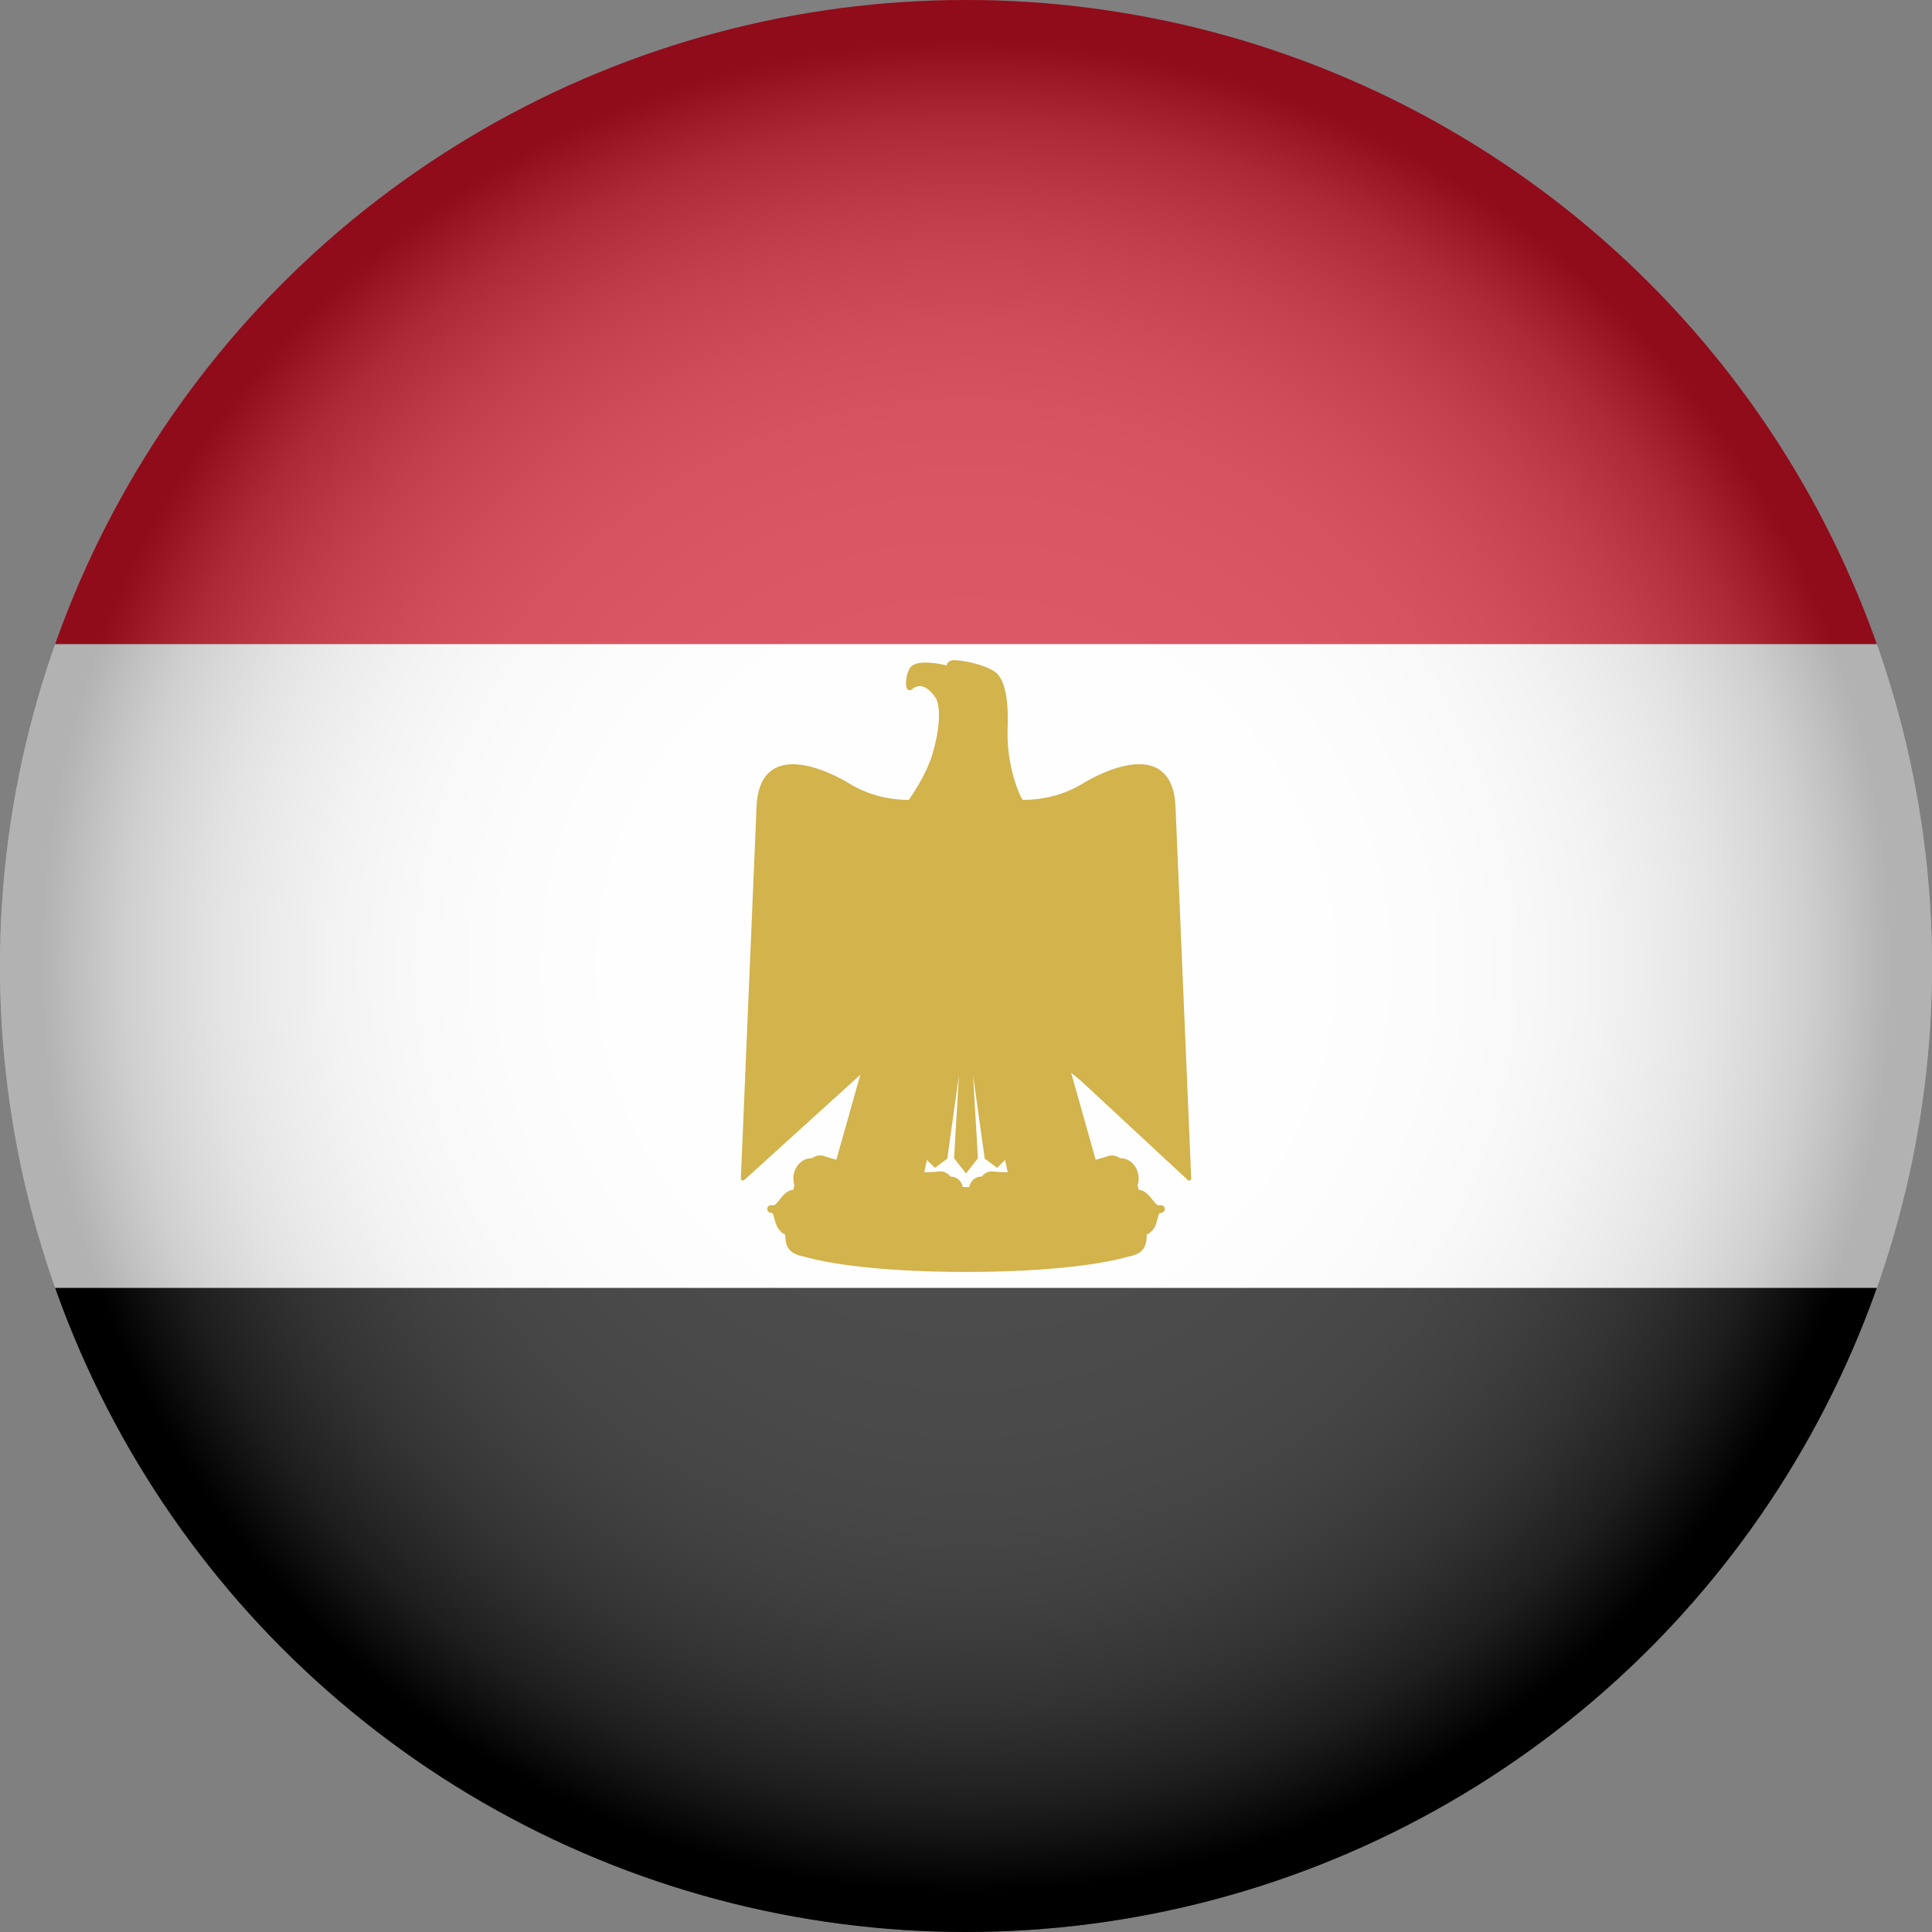 <?xml version="1.0" encoding="UTF-8"?> <svg xmlns="http://www.w3.org/2000/svg" xmlns:xlink="http://www.w3.org/1999/xlink" viewBox="0 0 1114.78 1114.78"><rect x="0" y="0" width="1114.78" height="1114.78" fill="#808080" stroke="none"/><defs><style>.cls-1{fill:#fff;}.cls-2{isolation:isolate;}.cls-3{fill:#ce1126;}.cls-4{fill:url(#radial-gradient);mix-blend-mode:multiply;opacity:.3;}.cls-5{fill:#c09300;fill-rule:evenodd;}.cls-6{clip-path:url(#clippath);}.cls-7{fill:none;}</style><clipPath id="clippath"><circle class="cls-7" cx="557.39" cy="557.39" r="557.39"></circle></clipPath><radialGradient id="radial-gradient" cx="557.39" cy="557.39" fx="557.39" fy="557.39" r="557.39" gradientUnits="userSpaceOnUse"><stop offset="0" stop-color="#fff"></stop><stop offset=".36" stop-color="#fdfdfd"></stop><stop offset=".48" stop-color="#f6f6f6"></stop><stop offset=".58" stop-color="#eaeaea"></stop><stop offset=".65" stop-color="#d9d9d9"></stop><stop offset=".71" stop-color="#c3c3c3"></stop><stop offset=".77" stop-color="#a8a8a8"></stop><stop offset=".82" stop-color="#878787"></stop><stop offset=".87" stop-color="#626262"></stop><stop offset=".91" stop-color="#373737"></stop><stop offset=".95" stop-color="#090909"></stop><stop offset=".96" stop-color="#000"></stop></radialGradient></defs><g class="cls-2"><g id="Layer_2"><g id="Layer_1-2"><g id="Egypt"><g class="cls-6"><g><rect class="cls-1" x="-278.7" y="371.59" width="1672.17" height="371.59"></rect><rect x="-278.7" y="743.19" width="1672.17" height="371.59"></rect><path class="cls-5" d="m678.26,465.4c-.45-11-3.97-18.4-10.47-22-12.81-7.09-33.22,3.02-41.45,7.73-10.84,6.94-22.98,10.41-36.3,10.4-4.97-8.65-9.33-26.05-8.64-41.5.81-20.09-2.86-28.15-6.09-31.37-3.88-3.88-16.01-7.3-24.27-7.76-1.86-.09-3.2.37-4.06,1.38-.46.54-.69,1.13-.8,1.67-5.96-1.42-15.24-2.93-19.72.06-2.95,1.97-3.93,8.32-3.65,11.33.14,1.54.61,2.46,1.42,2.8.35.15,1.07.3,1.89-.36,1.87-1.5,3.68-2.1,5.54-1.82,2.63.39,5.44,2.65,8.12,6.54,2.8,4.05,3.07,16.62-1.83,32.83-2.99,9.94-9.24,19.98-13.6,26.22-13.17-.07-25.18-3.55-35.93-10.44-8.18-4.67-28.59-14.78-41.4-7.7-6.5,3.6-10.03,11-10.48,22l-9.06,214.54c-.02.48.25.92.68,1.12.43.2.94.13,1.29-.19l66.96-60.73-13.82,49.04c-3.16-.87-5.82-1.69-7.82-2.33-2.12-.49-4.42.14-6.24,1.44-3.28-.03-6.23,1.42-8.26,4.14-2.5,3.35-3.17,7.93-1.82,11.5-.28.76-.51,1.6-.65,2.54-3.74.33-6.11,3.37-7.92,5.69-1.62,2.08-2.59,3.18-3.64,3.34-.4-.08-.84-.12-1.32-.12-1.11,0-2.05.83-2.19,1.93-.14,1.1.56,2.14,1.63,2.42.44.11.86.18,1.26.21.4.26.69,1.01,1.2,3.12.7,2.89,1.72,7.12,6.29,9.34.07,5.51.88,10.88,10.77,12.66,19.76,5.62,53.84,8.85,93.52,8.85s73.78-3.23,93.79-8.85c9.64-1.79,10.44-7.15,10.5-12.66,4.57-2.22,5.59-6.45,6.29-9.34.51-2.11.79-2.86,1.2-3.12.4-.03.82-.1,1.26-.21,1.07-.28,1.77-1.32,1.63-2.42-.14-1.1-1.08-1.93-2.19-1.93-.48,0-.92.04-1.32.12-1.05-.16-2.02-1.27-3.64-3.34-1.81-2.32-4.18-5.36-7.91-5.69-.14-.94-.37-1.78-.65-2.55,1.35-3.57.68-8.15-1.82-11.49-2.03-2.72-4.97-4.15-8.25-4.14-1.84-1.29-4.16-1.91-6.34-1.41-1.96.64-4.6,1.44-7.73,2.31l-14.14-50.16,5.28,4.28,62,57.56c.22.21.51.31.8.31.17,0,.34-.03.5-.11.43-.2.7-.64.68-1.12l-9.06-214.54Zm-123.51,217.36c-.88-1.73-2.72-3.75-6.41-3.92-1.32-1.77-3.43-2.96-5.74-2.96h-.02c-2.89.37-6.04.51-9.29.52l1.56-7.12,4.57,4.57,7.17-5.29,6.74-48.23-2.82,47.99,6.88,8.76,6.88-8.76-2.82-48.01,6.74,48.24,7.16,5.29,4.56-4.56,1.56,7.11c-3.21,0-6.31-.16-9.15-.53-2.29,0-4.44,1.19-5.79,2.96-3.76.13-5.62,2.18-6.51,3.93-.35.68-.58,1.44-.75,2.22-.6,0-1.18,0-1.78,0-.66-.03-1.33-.05-2-.08-.17-.75-.4-1.48-.74-2.15Z"></path><rect class="cls-3" x="-278.7" y="0" width="1672.17" height="371.59"></rect></g><circle class="cls-4" cx="557.39" cy="557.39" r="557.39"></circle></g></g></g></g></g></svg> 